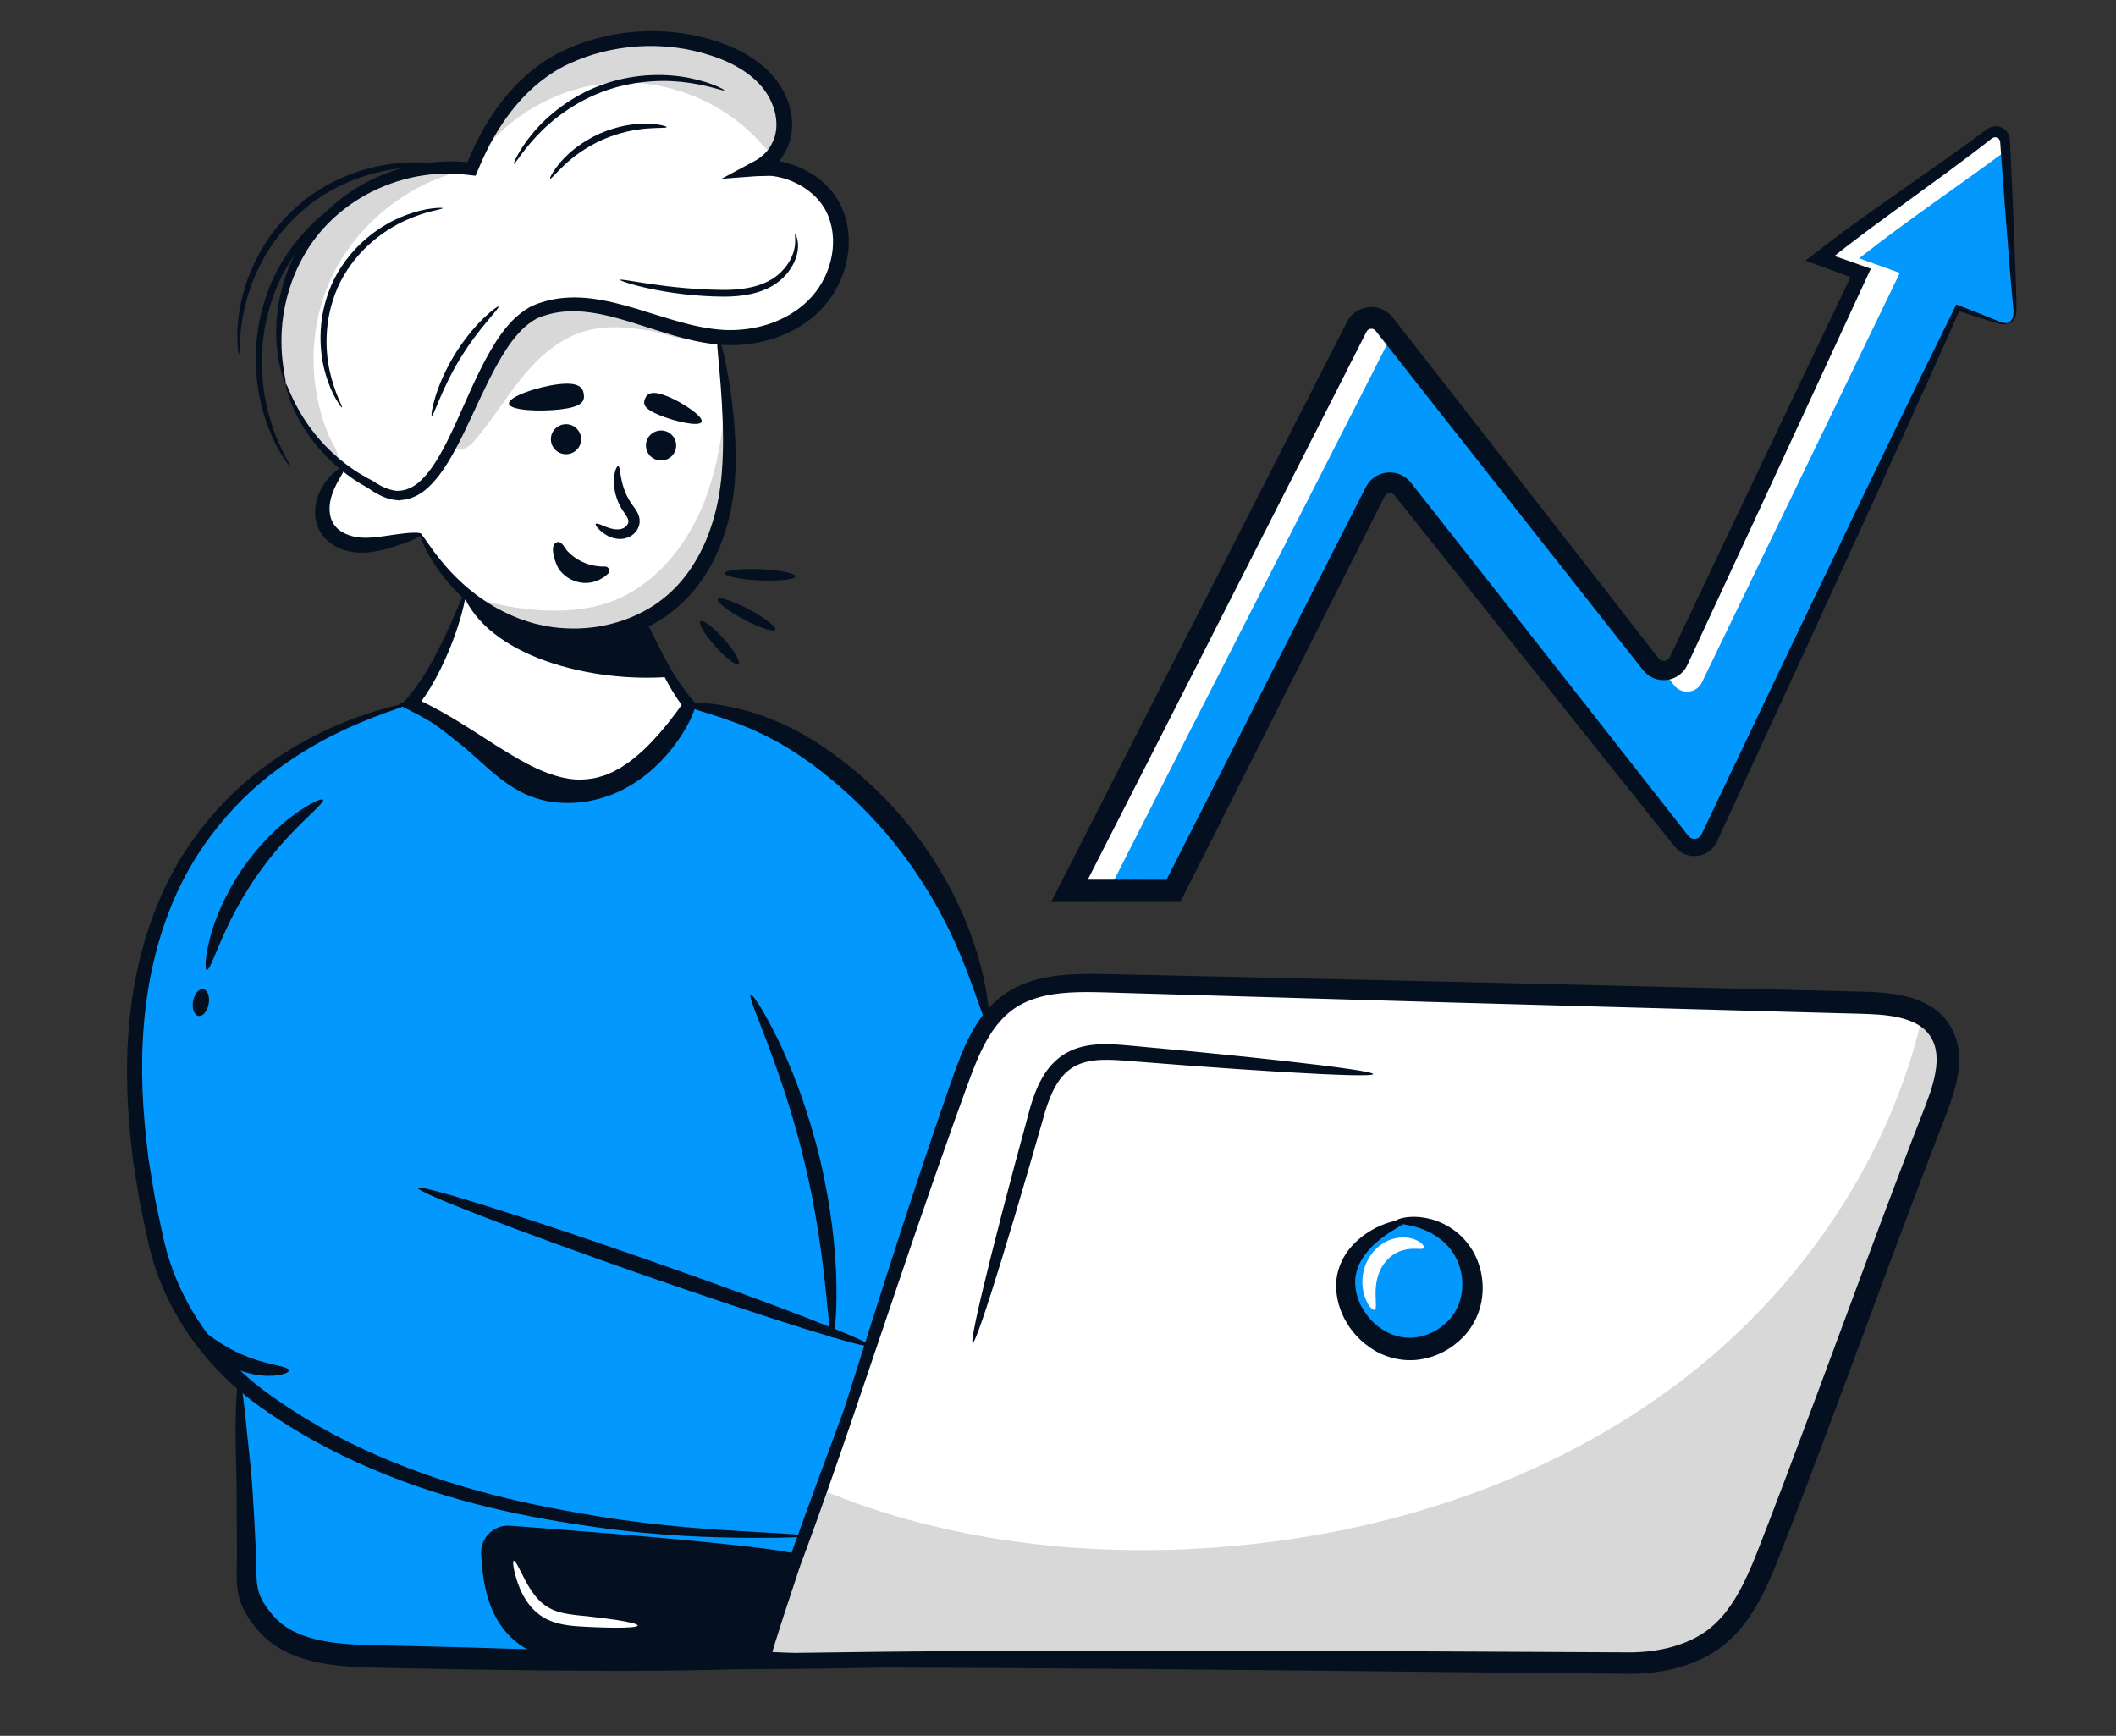 <svg xmlns:inkscape="http://www.inkscape.org/namespaces/inkscape" xmlns:sodipodi="http://sodipodi.sourceforge.net/DTD/sodipodi-0.dtd" xmlns="http://www.w3.org/2000/svg" xmlns:svg="http://www.w3.org/2000/svg" id="SvgjsSvg1169" width="512" height="420" sodipodi:docname="PRO Metodologia Oficial.svg" inkscape:version="1.4.2 (f4327f4, 2025-05-13)"><rect width="100%" height="100%" fill="#333333" stroke="none"/><defs id="SvgjsDefs1170"></defs><g id="SvgjsG1171" transform="matrix(1.91,0,0,1.896,-56.501,-140.712)"><svg viewBox="0 0 3000 3000" width="360" height="360" id="svg54"><path fill="#ffffff" d="m 691.214,1186.531 c -9.305,2.182 -18.611,4.408 -27.916,6.589 -12.6,2.983 -25.467,5.966 -38.379,4.942 -12.912,-1.024 -26.135,-6.723 -33.036,-17.72 -6.723,-10.774 -6.233,-24.888 -1.514,-36.687 4.675,-11.798 11.175,-19.59 19.902,-28.806 165.394,-186.762 246.337,-115.08 80.943,71.682 z" class="svgShape colorffffff-0 selectable" id="path1"></path><path fill="#0398fd" d="m 1289.2,1706.38 -190.246,545.627 c -107.167,-1.825 -172.125,-4.809 -277.422,-24.71 C 716.236,2207.44 612.675,2170.708 525.811,2107.976 469.445,2067.327 427.727,2008.824 411.788,1941.193 293.491,1438.575 659.513,1375.13 682.976,1364.979 l 286.326,2.315 c 69.723,10.106 119.989,33.926 175.331,82.323 55.388,48.352 120.926,131.075 144.567,256.763 z" class="svgShape color60baf6-1 selectable" id="path2"></path><g opacity="0.3" id="g11"></g><path fill="#0398fd" d="m 687.608,1881.756 c 0,0 -164.824,-63.979 -262.952,99.508 -5.298,-12.911 -9.617,-26.313 -12.867,-40.071 -118.297,-502.618 247.725,-566.063 271.188,-576.214 z" class="svgShape color60baf6-12 selectable" id="path12"></path><path fill="#0398fd" d="m 1165.738,2049.963 -66.784,202.045 c -107.167,-1.825 -172.125,-4.809 -277.422,-24.71 -105.296,-19.857 -208.857,-56.589 -295.721,-119.321 -44.879,-32.368 -80.497,-76.09 -101.156,-126.712 98.128,-163.488 262.952,-99.508 262.952,-99.508 171.102,60.238 307.03,107.967 478.131,168.206 z" class="svgShape color60baf6-13 selectable" id="path13"></path><path fill="#0398fd" d="m 498.971,2086.204 c 4.268,119.641 4.31,52.82 7.627,180.101 0.956,36.672 -4.013,48.639 19.239,77.013 26.471,32.303 73.756,35.778 115.509,36.699 140.514,3.1 281.028,6.199 421.543,9.299 l 55.423,-170.191" class="svgShape color60baf6-14 selectable" id="path14"></path><path fill="#ffffff" d="m 1015.385,1125.446 c -3.606,48.174 -20.659,97.193 -56.188,129.918 -39.625,36.464 -99.242,48.04 -150.977,33.125 -24.532,-7.035 -47.105,-19.679 -66.562,-36.152 -21.638,-18.255 -39.403,-41.273 -51.78,-66.74 C 507.691,914.586 821.844,703.37 1004.031,974.38 c 3.072,17.141 5.877,35.262 8.014,53.739 3.83,32.725 5.61,66.473 3.34,97.327 z" class="svgShape colorffffff-15 selectable" id="path15"></path><path fill="#d8d8d8" d="m 861.301,971.438 c -25.79,8.306 -46.715,27.477 -63.765,48.535 -17.05,21.058 -31.077,44.447 -48.434,65.252 -5.245,6.286 -12.424,12.908 -20.436,11.226 -6.681,-1.403 -10.953,-8.46 -11.422,-15.27 -0.469,-6.811 1.996,-13.443 4.42,-19.825 9.192,-24.197 18.467,-48.564 32.1,-70.567 13.633,-22.003 32.063,-41.745 55.469,-52.795 21.523,-10.161 45.876,-12.424 69.671,-12.955 23.392,-0.521 114.552,2.199 106.729,44.076 -3.61,19.323 -37.042,4.101 -49.527,1.808 -24.71,-4.54 -50.433,-7.335 -74.805,0.515 z" class="svgShape colord8d8d8-16 selectable" id="path16"></path><path fill="#ffffff" d="m 737.594,1248.814 c -8.794,31.684 -30.539,87.504 -57.151,117.907 111.331,52.366 182.787,170.591 293.454,1.196 -19.723,-23.402 -34.219,-55.678 -44.375,-85.064" class="svgShape colorffffff-17 selectable" id="path17"></path><path fill="#d8d8d8" d="m 1015.385,1125.446 c -3.606,48.174 -20.659,97.193 -56.188,129.918 -39.625,36.464 -99.242,48.04 -150.977,33.125 -24.532,-7.035 -47.105,-19.679 -66.562,-36.152 25.601,8.86 52.493,14.069 79.518,15.271 23.196,1.024 46.793,-0.891 68.654,-8.682 47.995,-17.052 82.634,-60.818 100.8,-108.413 8.637,-22.707 14.069,-46.482 17.72,-70.48 2.36,-15.405 1.603,-34.728 3.695,-51.914 3.83,32.725 5.61,66.473 3.34,97.327 z" class="svgShape colord8d8d8-18 selectable" id="path18"></path><path fill="#ffffff" d="m 2289.45,1800.769 c -57.969,149.508 -115.982,315.311 -173.995,464.818 -14.87,38.334 -31.878,79.34 -66.918,100.889 -24.755,15.227 -54.807,20.881 -83.881,20.659 -306.851,-2.182 -597.452,-5.61 -913.386,-2.894 14.425,-47.906 37.444,-114.067 61.397,-182.009 10.107,-28.673 20.347,-57.657 30.187,-85.751 l -28.806,86.374 -45.859,137.62 c 16.117,-45.146 31.745,-90.96 47.105,-137.086 15.583,-46.793 30.899,-93.899 46.215,-141.004 -5.922,17.364 -12.155,35.44 -18.611,53.917 l 44.567,-133.657 c -8.637,26.402 -17.23,52.893 -25.823,79.384 11.042,-32.368 20.837,-62.109 28.317,-86.953 22.707,-69.456 45.725,-138.466 69.856,-206.096 11.353,-31.834 24.176,-65.627 51.691,-85.172 28.984,-20.614 67.319,-20.57 102.892,-19.679 282.765,6.901 515.931,13.847 798.74,20.748 21.416,0.534 45.235,2.271 63.133,12.466 6.857,3.874 12.823,8.994 17.453,15.717 17.275,25.154 6.768,59.258 -4.274,87.709 z" class="svgShape colorffffff-25 selectable" id="path19"></path><path fill="#0398fd" d="m 1731.163,1916.863 c -36.669,0 -65.242,34.755 -64.042,68.974 1.2,34.219 30.688,65.748 64.895,67.249 25.472,1.118 50.847,-14.061 62.216,-36.882 11.369,-22.822 8.302,-52.013 -7.291,-72.186 -15.593,-20.173 -42.846,-30.491 -67.952,-26.045" class="svgShape color60baf6-35 selectable" id="path29"></path><path fill="#d8d8d8" d="m 2289.45,1800.769 c -57.969,149.508 -115.982,315.311 -173.995,464.818 -14.87,38.334 -31.878,79.34 -66.918,100.889 -24.755,15.227 -54.807,20.881 -83.881,20.659 -306.851,-2.182 -597.452,-5.61 -913.386,-2.894 14.425,-47.906 37.444,-114.067 61.397,-182.009 0.445,0.222 0.935,0.445 1.38,0.623 0.401,0.178 0.846,0.356 1.247,0.534 119.588,50.177 253.379,68.343 383.698,62.599 189.756,-8.459 380.136,-67.051 529.421,-184.547 45.502,-35.752 86.642,-77.114 122.215,-122.794 59.839,-76.757 104.362,-166.159 125.643,-261.305 6.857,3.874 12.823,8.994 17.453,15.717 17.275,25.155 6.768,59.259 -4.274,87.71 z" class="svgShape colord8d8d8-36 selectable" id="path30"></path><path fill="#0398fd" d="m 2365.852,962.225 c -2.939,0.846 -6.1,0.445 -8.994,-0.623 l -43.588,-15.761 c -66.072,141.894 -190.023,408.542 -262.373,563.926 -5.432,11.665 -21.237,13.49 -29.162,3.339 -95.101,-121.815 -199.329,-252.845 -294.385,-374.615 -7.792,-9.973 -23.285,-8.459 -28.984,2.85 l -213.042,424.48 h -109.749 c 71.237,-141.939 223.727,-441.667 303.29,-599.811 5.699,-11.264 21.193,-12.778 28.984,-2.805 l 281.474,361.659 c 7.88,10.151 23.73,8.37 29.207,-3.295 l 192.25,-412.86 -42.965,-15.539 c 58.859,-46.749 120.39,-87.22 179.65,-132.99 6.233,-4.808 15.271,-0.757 15.716,7.079 l 10.418,177.913 c 0.4,6.724 0.177,14.827 -7.747,17.053 z" class="svgShape color60baf6-41 selectable" id="path31"></path><path fill="#ffffff" d="m 1707.848,963.205 8.37,10.774 c -80.586,160.06 -229.203,452.263 -299.282,591.842 h -41.362 c 71.237,-141.939 223.727,-441.667 303.29,-599.811 5.699,-11.264 21.193,-12.778 28.984,-2.805 z m 501.328,-70.035 42.964,15.539 -208.899,435.368 c -5.476,11.665 -21.326,13.446 -29.207,3.295 l -8.548,-10.997 205.293,-427.666 -42.965,-15.539 c 58.859,-46.749 120.39,-87.22 179.65,-132.99 6.233,-4.808 15.271,-0.757 15.716,7.079 l 0.668,11.754 c -51.424,38.38 -104.05,73.953 -154.672,114.157 z" class="svgShape colorffffff-42 selectable" id="path32"></path><path fill="none" stroke="#404853" stroke-miterlimit="10" stroke-width="0.7px" d="M 2377.201,1743.734" class="svgStroke colorStroke404153-50 selectable" id="path33"></path><path fill="#ffffff" d="m 1107.102,942.279 c -25.511,26.402 -64.202,37.8 -100.8,34.817 -65.181,-5.387 -129.65,-51.78 -190.825,-28.717 -67.051,25.333 -85.529,198.394 -149.151,197.058 v 0.045 c -0.133,0 -0.178,-0.045 -0.312,-0.045 -0.045,0.045 -0.178,0 -0.223,0 -8.415,-0.623 -17.676,-4.185 -27.961,-11.62 -12.466,-6.5 -24.176,-14.47 -34.817,-23.686 -25.69,-22.217 -45.28,-51.513 -55.03,-84.059 -17.052,-57.167 -3.072,-122.527 35.797,-167.673 38.646,-44.835 100.666,-68.298 159.258,-60.373 0.445,0.045 0.846,0.134 1.291,0.178 0.801,-2.048 1.603,-4.052 2.493,-6.1 19.59,-47.461 51.335,-91.272 97.728,-112.999 48.396,-22.662 105.519,-25.957 156.186,-8.905 20.169,6.723 39.67,16.874 54.006,32.591 14.292,15.761 22.751,37.755 18.744,58.637 -1.514,7.969 -5.076,15.583 -10.062,21.95 -4.541,5.877 -10.285,10.73 -16.785,13.936 31.077,-3.74 66.784,15.227 80.052,43.276 15.762,33.124 5.967,75.287 -19.589,101.689 z" class="svgShape colorffffff-54 selectable" id="path34"></path><path fill="#d8d8d8" d="m 743.039,798.025 c -0.044,0.045 -0.044,0.089 -0.089,0.134 -65.404,13.268 -123.017,60.239 -149.241,121.636 -9.35,21.994 -14.648,45.636 -15.895,69.456 -1.069,20.614 0.846,41.406 5.699,61.442 2.449,10.196 5.654,20.214 9.617,29.919 3.072,7.48 10.151,17.008 10.418,25.244 0.044,1.558 -0.134,2.983 -0.534,4.274 -25.69,-22.217 -45.28,-51.513 -55.03,-84.059 -17.052,-57.167 -3.072,-122.527 35.797,-167.673 38.645,-44.834 100.666,-68.298 159.258,-60.373 z m 330.448,-36.598 c -1.514,7.969 -5.076,15.583 -10.062,21.95 -6.1,-4.007 -11.131,-10.018 -16.162,-15.45 -39.981,-43.499 -100.933,-66.74 -159.703,-60.907 -56.41,5.654 -109.482,37.889 -140.737,85.083 19.59,-47.461 51.335,-91.272 97.728,-112.999 48.396,-22.662 105.519,-25.957 156.186,-8.905 20.169,6.723 39.67,16.874 54.006,32.591 14.292,15.762 22.751,37.756 18.744,58.637 z" class="svgShape colord8d8d8-55 selectable" id="path35"></path><path fill="#041020" d="m 547.982,1026.055 c -0.267,0.08 -0.903,-1.259 -1.896,-3.972 -0.99,-2.713 -2.444,-6.775 -3.654,-12.295 -2.65,-10.948 -5.27,-27.661 -4.061,-49.314 1.487,-21.49 6.778,-48.215 21.59,-75.659 14.391,-27.466 39.648,-54.808 74.622,-73.169 17.501,-8.986 37.201,-16.121 58.598,-19.33 10.658,-1.784 21.731,-2.46 32.995,-2.179 2.816,0.126 5.653,0.141 8.49,0.368 1.653,0.161 3.314,0.322 4.982,0.484 0.132,10e-4 0.286,0.041 0.397,0.009 l 0.148,-0.4 0.321,-0.864 c 1.029,-2.658 2.171,-5.286 3.343,-7.916 9.195,-21.085 21.158,-42.079 36.99,-61.278 15.771,-19.124 35.747,-36.503 59.929,-47.995 47.503,-22.685 106.398,-28.299 161.435,-10.373 13.695,4.437 27.331,10.425 39.862,18.958 12.466,8.427 23.872,19.893 31.328,33.961 7.388,13.921 11.367,30.623 8.356,47.271 -1.494,8.39 -4.891,16.376 -9.703,23.345 -0.618,0.862 -1.2,1.751 -1.876,2.571 l -0.988,1.25 -0.248,0.312 c -0.139,0.171 -0.112,0.148 0,0.004 0.018,-0.024 0.01,-0.011 0.01,-0.011 v 0.011 l -0.01,0.01 0.019,-0.003 0.01,-0.002 v -0.001 l 0.01,-0.002 0.01,-0.002 0.788,0.137 c 8.959,1.656 17.599,4.658 25.69,8.782 9.012,4.587 17.338,10.525 24.406,17.867 7.05,7.231 12.993,16.17 16.595,25.619 7.459,18.89 7.708,39.633 2.861,58.371 -4.841,18.791 -14.744,36.075 -28.429,49.412 -13.575,13.31 -30.235,22.697 -47.568,28.405 -17.393,5.671 -35.52,7.806 -53.233,6.868 -17.71,-1.136 -34.51,-4.946 -50.497,-9.534 -31.918,-9.175 -61.377,-21.191 -90.636,-25.1 -14.545,-1.962 -28.892,-1.665 -42.213,1.79 -3.228,1.055 -6.692,1.863 -9.703,3.067 l -4.342,1.933 -4.127,2.502 c -5.353,3.633 -10.393,7.958 -14.786,13.048 -8.964,9.98 -16.097,21.711 -22.626,33.38 -6.485,11.748 -12.22,23.709 -17.729,35.481 -11.043,23.546 -20.964,46.499 -33.304,67.082 -6.22,10.238 -13.074,19.968 -21.778,28.004 -8.394,8.165 -20.321,13.728 -32.118,13.423 l 4.51,-2.684 -0.024,0.046 -1.599,3.006 -2.878,-0.321 -0.279,-0.031 1.569,-0.234 -0.238,-0.01 -1.865,0.222 c -7.806,-0.673 -14.782,-3.43 -20.849,-6.774 -3.042,-1.687 -5.888,-3.541 -8.574,-5.488 l -0.479,-0.346 c -0.027,-0.022 -0.13,-0.102 -0.199,-0.137 l -0.833,-0.481 -2.088,-1.196 c -1.386,-0.795 -2.761,-1.583 -4.126,-2.366 -10.786,-6.495 -20.197,-13.708 -28.334,-21.083 -16.321,-14.762 -27.509,-30.053 -35.191,-43.132 -7.666,-13.134 -11.889,-24.114 -14.195,-31.628 -2.329,-7.525 -2.954,-11.584 -2.574,-11.693 0.507,-0.155 2.006,3.637 5.119,10.728 3.089,7.087 8.009,17.471 16.152,29.79 8.157,12.269 19.601,26.531 35.754,40.123 8.053,6.791 17.271,13.388 27.717,19.26 1.32,0.706 2.651,1.417 3.991,2.133 l 2.016,1.079 1.23,0.662 c 0.285,0.141 0.495,0.303 0.792,0.505 l 0.49,0.334 c 2.484,1.695 5.071,3.274 7.759,4.67 5.366,2.779 11.204,4.815 17.135,5.161 l -1.863,0.222 h 0.237 l 1.571,-0.234 0.291,0.024 -4.475,2.684 0.024,-0.047 1.32,-2.639 3.192,-0.046 c 8.744,-0.126 17.456,-4.099 24.649,-11.329 7.298,-7.032 13.532,-16.125 19.227,-25.969 11.369,-19.82 20.827,-42.702 31.553,-66.585 5.369,-11.958 11.02,-24.23 17.588,-36.543 6.65,-12.255 13.942,-24.764 23.934,-36.215 4.884,-5.778 10.762,-11.079 17.406,-15.666 l 5.213,-3.222 5.676,-2.626 c 3.791,-1.557 7.555,-2.492 11.372,-3.755 15.423,-4.193 31.861,-4.617 47.77,-2.62 31.998,4.049 62.08,16.205 93.016,24.783 15.451,4.33 31.221,7.722 47.072,8.65 15.805,0.75 32.005,-1.259 47.316,-6.332 15.271,-5.11 29.641,-13.356 41.155,-24.731 11.458,-11.228 19.812,-25.89 23.871,-41.792 4.069,-15.851 3.702,-33.029 -2.306,-48.14 -5.709,-14.901 -18.093,-27.159 -33.085,-34.728 -6.7,-3.417 -13.862,-5.896 -21.126,-7.239 l -2.253,-0.395 c -0.99,-0.211 -2.063,-0.291 -3.125,-0.388 l -1.591,-0.148 -1.837,0.036 -3.684,0.082 -7.363,0.163 c -2.373,0.024 -5.6,0.376 -8.356,0.548 -10.116,0.756 -20.213,1.51 -30.292,2.263 12.237,-6.621 24.454,-13.232 36.651,-19.832 4.269,-2.704 7.307,-5.214 9.772,-7.957 l 0.997,-1.019 0.621,-0.75 0.72,-0.909 c 0.5,-0.59 0.914,-1.247 1.369,-1.871 3.522,-5.089 5.975,-10.858 7.043,-16.814 2.266,-12.192 -0.617,-25.248 -6.583,-36.571 -6.005,-11.382 -15.172,-20.792 -26.008,-28.212 -10.806,-7.426 -23.023,-12.926 -35.667,-17.079 -50.716,-16.827 -105.699,-12.004 -149.903,8.666 -21.935,10.182 -40.422,25.853 -55.349,43.551 -14.974,17.747 -26.607,37.51 -35.669,57.566 -1.155,2.5 -2.283,4.999 -3.304,7.535 l -2.841,6.87 -1.428,3.454 c -1.021,0.232 -2.421,-0.177 -3.609,-0.234 -3.832,-0.437 -7.646,-0.872 -11.443,-1.305 -2.621,-0.249 -5.249,-0.292 -7.855,-0.452 -10.433,-0.415 -20.743,0.043 -30.712,1.552 -20.012,2.656 -38.601,9.02 -55.211,17.132 -33.207,16.646 -57.508,41.649 -71.936,67.339 -14.83,25.659 -20.852,51.097 -23.238,71.784 -2.12,20.841 -0.598,37.225 0.982,48.166 0.673,5.515 1.59,9.649 2.049,12.476 0.459,2.827 0.567,4.323 0.3,4.403 z" class="svgShape color212237-56 selectable" id="path36"></path><path fill="#041020" d="m 689.898,1185.591 c 1.167,-0.574 5.58,6.941 14.692,19.424 9.174,12.347 23.333,29.874 45.108,46.282 10.848,8.179 23.612,15.933 38.15,22.205 7.227,3.237 15.009,5.784 23.071,8.079 8.121,2.013 16.572,3.779 25.383,4.537 8.787,0.798 17.867,1.103 27.078,0.344 4.62,-0.173 9.23,-0.965 13.903,-1.509 4.618,-0.908 9.323,-1.615 13.937,-2.911 9.297,-2.273 18.541,-5.466 27.423,-9.708 8.893,-4.185 17.599,-9.172 25.524,-15.365 16.015,-12.136 28.76,-27.726 38.149,-44.47 9.548,-16.704 15.815,-34.541 20.067,-51.921 4.171,-17.466 6.092,-34.452 6.847,-50.661 0.855,-16.169 0.642,-31.354 0.178,-45.218 -1.036,-27.743 -3.256,-50.243 -4.623,-65.822 -1.394,-15.585 -1.927,-24.294 -0.763,-24.502 1.106,-0.198 3.803,8.126 7.19,23.518 3.358,15.392 7.403,37.873 9.985,66.068 1.234,14.099 2.15,29.628 1.878,46.399 -0.165,16.717 -1.656,34.936 -5.683,53.631 -4.114,18.661 -10.521,38.03 -20.793,56.497 -10.103,18.485 -24.204,36.043 -42.312,49.771 -8.942,6.968 -18.705,12.54 -28.651,17.15 -9.938,4.668 -20.224,8.125 -30.527,10.529 -5.121,1.363 -10.317,2.102 -15.424,3.014 -5.157,0.547 -10.245,1.313 -15.329,1.433 -10.141,0.653 -20.108,0.135 -29.73,-0.967 -9.642,-1.062 -18.882,-3.223 -27.715,-5.706 -8.737,-2.754 -17.092,-5.817 -24.783,-9.594 -15.472,-7.356 -28.753,-16.287 -39.793,-25.583 -22.155,-18.664 -35.453,-38.177 -43.218,-52.007 -7.694,-13.992 -10.126,-22.516 -9.219,-22.937 z" class="svgShape color212237-57 selectable" id="path37"></path><path fill="#041020" d="m 610.287,1114.836 c 0.849,0.798 -0.129,3.365 -2.357,7.351 -2.196,4.004 -5.635,9.38 -8.579,16.229 -2.956,6.935 -5.539,15.276 -4.804,24.145 0.655,8.9 4.775,16.883 13.455,21.867 8.683,5.112 19.034,6.373 28.86,5.821 9.865,-0.512 19.266,-2.328 27.374,-3.426 16.174,-2.264 26.442,-2.543 26.972,-0.298 0.53,2.245 -8.779,6.587 -24.258,11.794 -7.72,2.534 -17.124,5.706 -28.691,7.258 -11.38,1.545 -25.836,0.847 -38.764,-6.774 -6.431,-3.748 -12.064,-9.3 -15.538,-15.874 -3.497,-6.544 -4.826,-13.552 -4.793,-19.889 0.032,-12.821 5.056,-23.159 9.852,-30.343 4.991,-7.383 10.27,-12.024 14.056,-14.831 3.838,-2.787 6.384,-3.811 7.215,-3.03 z M 788.993,792.724 c -0.396,-0.215 0.889,-3.633 4.003,-9.435 3.097,-5.807 8.27,-13.872 15.792,-22.997 14.829,-18.218 40.742,-40.226 75.194,-52.361 34.457,-12.126 68.443,-11.206 91.415,-6.295 11.579,2.399 20.664,5.445 26.716,8.031 6.062,2.572 9.205,4.431 9.031,4.847 -0.441,1.178 -13.849,-4.474 -36.621,-7.892 -22.578,-3.513 -55.155,-3.551 -88.164,8.062 -33.001,11.628 -58.369,32.065 -73.766,48.947 -15.607,16.929 -22.518,29.734 -23.6,29.093 z" class="svgShape color212237-58 selectable" id="path38"></path><path fill="#041020" d="m 827.269,808.458 c -0.696,-0.424 2.676,-7.884 11.239,-17.857 2.152,-2.474 4.567,-5.144 7.44,-7.727 2.732,-2.746 6,-5.273 9.393,-8 6.975,-5.191 15.166,-10.24 24.333,-14.388 9.217,-4.038 18.451,-6.748 26.975,-8.459 4.297,-0.698 8.361,-1.435 12.23,-1.629 3.843,-0.407 7.443,-0.416 10.721,-0.36 13.141,0.309 20.942,2.793 20.791,3.595 -0.159,1.143 -8.091,0.484 -20.633,1.465 -3.136,0.264 -6.557,0.555 -10.195,1.197 -3.661,0.429 -7.495,1.354 -11.541,2.184 -8.029,1.977 -16.701,4.725 -25.436,8.547 -8.685,3.934 -16.529,8.542 -23.369,13.186 -3.324,2.452 -6.576,4.682 -9.344,7.116 -2.911,2.274 -5.416,4.622 -7.711,6.776 -9.12,8.664 -13.937,15.001 -14.893,14.354 z m -219.727,243.384 c -0.364,0.224 -2.87,-2.891 -6.469,-9.144 -3.619,-6.235 -7.959,-15.843 -11.382,-28.361 -3.45,-12.494 -5.551,-28.028 -4.548,-45.249 0.966,-17.185 5.382,-36.025 14.235,-53.964 9.071,-17.831 21.521,-32.646 34.71,-43.706 13.195,-11.112 26.897,-18.727 38.971,-23.442 12.077,-4.751 22.372,-7.024 29.533,-7.857 7.163,-0.86 11.159,-0.716 11.197,-0.291 0.234,1.363 -15.835,2.417 -38.738,12.802 -11.407,5.134 -24.276,12.897 -36.654,23.783 -12.377,10.841 -24.025,25.044 -32.618,41.919 -8.374,16.984 -12.779,34.815 -14.055,51.218 -1.312,16.432 0.173,31.387 2.887,43.597 5.389,24.563 14.164,38.066 12.931,38.695 z M 901.234,916.104 c 0.428,-2.229 49.526,10.564 111.079,10.676 15.196,-0.186 29.605,-2.192 41.357,-7.421 11.82,-4.931 20.281,-13.43 25.384,-21.601 2.559,-4.107 4.266,-8.171 5.371,-11.86 1.007,-3.712 1.476,-7.028 1.567,-9.766 0.169,-5.48 -0.562,-8.587 0.028,-8.747 0.343,-0.127 2.037,2.748 2.756,8.646 0.345,2.941 0.27,6.605 -0.455,10.783 -0.821,4.147 -2.355,8.775 -4.882,13.472 -4.984,9.313 -14.078,19.246 -27.053,25.085 -12.766,6.087 -28.247,8.378 -43.973,8.568 -31.446,-0.009 -59.469,-4.155 -79.476,-8.402 -20.005,-4.283 -31.936,-8.558 -31.703,-9.433 z m -198.863,144.363 c -0.879,-0.228 0.085,-7.982 3.746,-20.028 3.637,-12.03 10.308,-28.248 20.296,-44.724 10.025,-16.455 21.349,-29.846 30.352,-38.616 9.008,-8.797 15.445,-13.224 16.053,-12.549 1.513,1.589 -20.952,22.737 -40.287,54.883 -19.627,31.965 -28.053,61.645 -30.16,61.034 z" class="svgShape color212237-59 selectable" id="path39"></path><path fill="#041020" d="m 552.747,1114.449 c -0.316,0.22 -4.178,-4.522 -9.873,-13.98 -5.729,-9.427 -12.699,-23.984 -18.269,-43.021 -2.834,-9.504 -4.938,-20.191 -6.526,-31.758 -1.204,-11.602 -2.063,-24.107 -1.207,-37.244 1.338,-26.234 8.167,-55.013 22.104,-82.15 14.294,-26.953 34.002,-49.012 54.759,-65.11 10.289,-8.214 21.04,-14.659 31.246,-20.305 10.398,-5.31 20.369,-9.695 29.787,-12.804 18.803,-6.316 34.731,-8.92 45.741,-9.61 11.016,-0.735 17.114,-0.278 17.115,0.107 0.021,0.602 -6.04,1.092 -16.797,2.661 -10.759,1.522 -26.216,4.842 -44.346,11.606 -9.083,3.333 -18.675,7.875 -28.668,13.258 -9.802,5.719 -20.122,12.153 -29.981,20.258 -19.904,15.888 -38.744,37.316 -52.509,63.253 -13.407,26.122 -20.214,53.83 -21.867,79.243 -1.012,12.722 -0.39,24.868 0.523,36.179 1.297,11.275 3.055,21.741 5.514,31.099 4.817,18.741 10.931,33.32 15.834,43.017 4.863,9.721 7.926,14.974 7.42,15.301 z" class="svgShape color212237-60 selectable" id="path40"></path><path fill="#041020" d="m 498.881,995.281 c -0.408,0.035 -1.346,-5.081 -1.746,-14.465 -0.433,-9.376 0.224,-23.073 3.555,-39.618 1.626,-8.28 4.209,-17.178 7.49,-26.557 3.563,-9.266 7.713,-19.087 13.315,-28.789 10.932,-19.508 26.704,-39.025 47.034,-55.157 20.522,-15.891 43.242,-26.546 64.796,-32.504 10.759,-3.123 21.287,-4.808 31.136,-6.055 9.892,-0.946 19.149,-1.33 27.578,-0.931 16.862,0.717 30.32,3.35 39.321,6.01 9.017,2.629 13.761,4.762 13.629,5.15 -0.173,0.551 -5.195,-0.677 -14.265,-2.437 -9.06,-1.795 -22.35,-3.602 -38.781,-3.661 -8.215,-0.071 -17.198,0.596 -26.764,1.762 -9.523,1.466 -19.676,3.306 -30.026,6.5 -20.743,6.102 -42.503,16.55 -62.209,31.8 -19.513,15.493 -34.854,34.127 -45.733,52.813 -5.573,9.288 -9.784,18.707 -13.483,27.604 -3.416,9.01 -6.209,17.573 -8.102,25.568 -3.866,15.969 -5.285,29.306 -5.706,38.532 -0.455,9.229 -0.462,14.399 -1.039,14.435 z m 376.544,180.35 c 0.484,-0.672 2.233,-0.344 4.947,0.705 2.713,1.009 6.39,2.822 10.765,4.078 4.236,1.225 9.706,1.709 13.744,-0.366 1.892,-0.938 3.699,-2.729 4.509,-4.62 0.808,-1.934 0.806,-3.369 -0.321,-5.951 -1.139,-2.545 -3.427,-5.409 -5.6,-8.878 -2.164,-3.433 -3.878,-6.953 -5.197,-10.406 -2.6,-6.931 -3.636,-13.542 -3.693,-19.038 -0.069,-11.094 3.127,-17.327 4.585,-17.004 1.745,0.29 1.697,6.68 3.799,16.061 1.052,4.682 2.746,10.1 5.421,15.665 1.357,2.772 2.963,5.573 4.853,8.3 1.798,2.729 4.518,5.75 6.681,10.331 1.061,2.289 1.855,5.045 1.902,7.927 0.029,2.95 -0.705,5.783 -1.931,8.134 -2.454,4.743 -6.385,7.899 -10.702,9.595 -4.287,1.646 -8.478,1.709 -12.058,1.155 -3.597,-0.567 -6.667,-1.759 -9.234,-3.116 -5.083,-2.753 -8.202,-5.846 -10.196,-8.069 -1.964,-2.267 -2.753,-3.839 -2.274,-4.503 z m -91.567,-127.897 c 0.915,7.375 33.306,8.689 55.098,5.986 21.839,-2.709 24.847,-8.413 23.932,-15.788 -0.909,-7.327 -5.393,-13.518 -27.231,-10.809 -21.792,2.702 -52.707,13.284 -51.799,20.611 z m 203.304,19.328 c -2.288,5.573 -27.901,-0.305 -44.368,-7.065 -16.502,-6.774 -17.639,-11.877 -15.351,-17.45 2.273,-5.537 7.099,-9.422 23.602,-2.648 16.466,6.76 38.389,21.627 36.117,27.163 z m -58.692,24.087 c -0.585,8.797 6.093,16.383 14.891,16.967 8.797,0.585 16.38,-6.053 16.965,-14.85 0.585,-8.797 -6.053,-16.38 -14.85,-16.965 -8.798,-0.584 -16.421,6.051 -17.006,14.848 z m -100.358,-6.669 c -0.585,8.797 6.093,16.383 14.891,16.967 8.798,0.584 16.38,-6.053 16.965,-14.85 0.585,-8.797 -6.053,-16.38 -14.85,-16.965 -8.799,-0.585 -16.422,6.051 -17.006,14.848 z m 101.411,198.373 c 1.138,-0.397 4.64,7 11.035,20.127 6.515,12.99 15.675,32.19 31.093,52.468 0.988,1.238 1.987,2.49 2.998,3.758 1.807,2.174 3.635,4.373 5.482,6.596 l 1.456,1.747 c -0.242,0.615 -0.777,1.245 -1.154,1.872 l -2.51,3.798 c -1.283,1.958 -2.581,3.937 -3.89,5.936 -3.848,6.171 -8.277,12.344 -12.906,18.72 -9.473,12.588 -20.319,25.732 -34.086,37.655 -3.53,2.888 -6.935,5.992 -10.913,8.582 -1.936,1.351 -3.882,2.709 -5.84,4.075 -2.093,1.199 -4.198,2.404 -6.313,3.615 l -3.192,1.81 c -1.105,0.545 -2.254,1.026 -3.386,1.541 -2.281,0.998 -4.546,2.063 -6.884,3.002 -4.821,1.565 -9.648,3.303 -14.8,4.142 -10.167,1.985 -20.954,2.371 -31.433,0.723 -10.484,-1.597 -20.657,-4.729 -30.403,-8.708 -19.462,-8.117 -36.369,-18.875 -52.342,-29.224 -15.905,-10.451 -30.847,-20.749 -45.347,-29.932 -7.263,-4.551 -14.379,-8.906 -21.412,-12.863 -1.762,-0.981 -3.511,-1.956 -5.247,-2.923 l -1.299,-0.725 c -0.4,-0.227 -0.801,-0.455 -1.738,-0.919 l -4.721,-2.386 c -5.123,-3.43 -16.927,-5.131 -7.661,-11.737 2.259,-2.766 4.504,-5.353 6.71,-8.173 1.194,-1.55 2.378,-3.087 3.55,-4.61 2.08,-2.933 4.179,-5.778 6.074,-8.706 3.836,-5.819 7.356,-11.564 10.497,-17.199 12.649,-22.52 20.937,-42.016 26.714,-55.413 5.744,-13.441 8.763,-21.009 9.935,-20.688 1.054,0.28 0.137,8.509 -3.794,22.822 -3.977,14.283 -10.674,34.745 -22.412,58.797 -2.917,6.02 -6.271,12.21 -10.033,18.55 -1.854,3.182 -3.957,6.334 -6.054,9.568 -1.04,1.475 -2.09,2.965 -3.15,4.467 -0.117,0.235 -0.34,0.554 -0.489,0.794 -0.891,0.531 0.85,0.888 1.602,1.269 l 0.669,0.272 c -0.029,-0.031 0.457,0.22 0.946,0.472 l 1.375,0.708 c 1.837,0.947 3.688,1.901 5.552,2.863 7.435,3.884 14.893,8.168 22.459,12.657 15.075,9.043 30.35,19.172 46.157,29.292 15.817,10.009 32.216,20.204 49.82,27.522 8.799,3.59 17.67,6.311 26.487,7.715 8.821,1.446 17.547,1.152 25.905,-0.359 4.221,-0.602 8.234,-2.042 12.266,-3.242 1.97,-0.766 3.896,-1.651 5.838,-2.454 l 2.894,-1.243 2.775,-1.526 c 1.851,-1.009 3.692,-2.012 5.522,-3.01 1.752,-1.176 3.494,-2.346 5.227,-3.509 3.553,-2.178 6.714,-4.961 9.971,-7.484 12.789,-10.526 23.498,-22.637 33.032,-34.341 4.68,-5.951 9.208,-11.708 13.231,-17.532 l 1.538,-2.142 c 0.41,-0.563 0.361,-0.451 0.569,-0.717 l 0.442,-0.531 c 0.069,-0.089 0.162,-0.181 0.214,-0.272 l -0.17,-0.263 -0.901,-1.356 c -1.008,-1.42 -2.004,-2.824 -2.989,-4.212 -15.17,-22.578 -22.755,-42.951 -27.557,-56.954 -4.63,-14.112 -6.049,-22.225 -5.009,-22.582 z" class="svgShape color212237-61 selectable" id="path41"></path><path fill="#041020" d="m 734.627,1248.814 c 26.652,67.921 136.268,96.254 219.953,89.349 -9.562,-18.606 -18.649,-34.255 -25.442,-53.774 -66.604,13.411 -140.123,2.211 -194.511,-35.575 z m -65.834,117.907 c 0.208,-1.027 5.778,-1.272 15.386,1.31 9.617,2.478 22.872,8.611 37.465,18.119 7.322,4.802 15.012,9.818 23.434,16.092 8.283,6.201 16.526,13.291 25.168,20.396 8.637,7.079 17.675,14.241 27.642,20.027 4.969,2.917 10.162,5.501 15.623,7.431 5.425,2.041 11.16,3.558 17.094,4.459 23.795,3.766 47.685,-1.283 66.904,-10.311 19.397,-8.993 34.676,-21.859 46.361,-33.575 11.703,-11.832 19.989,-22.736 25.823,-30.232 5.793,-7.54 9.18,-11.731 10.234,-11.158 0.972,0.525 -0.482,5.775 -4.702,14.574 -4.268,8.749 -11.323,21.118 -22.599,34.744 -11.286,13.493 -26.927,28.515 -48.367,39.479 -21.205,10.91 -48.231,17.377 -76.312,12.969 -13.952,-2.108 -27.303,-7.439 -38.425,-14.317 -11.246,-6.822 -20.682,-14.808 -29.274,-22.39 -8.575,-7.609 -16.325,-14.944 -23.818,-21.278 -7.377,-6.225 -15.009,-12.063 -21.593,-17.259 -13.291,-10.415 -24.619,-17.536 -32.997,-21.705 -8.32,-4.238 -13.322,-6.155 -13.047,-7.375 z m 417.267,-135.264 c -0.15,3.291 -16.911,5.201 -37.436,4.265 -20.526,-0.936 -37.043,-4.364 -36.893,-7.655 0.15,-3.291 16.911,-5.201 37.437,-4.265 20.525,0.937 37.042,4.364 36.892,7.655 z m -21.213,56.661 c -1.558,2.903 -16.357,-2.005 -33.054,-10.963 -16.698,-8.958 -28.972,-18.574 -27.414,-21.478 1.558,-2.903 16.357,2.005 33.055,10.963 16.697,8.959 28.971,18.575 27.413,21.478 z m -38.658,36.419 c -2.465,2.186 -13.463,-6.187 -24.564,-18.702 -11.101,-12.516 -18.102,-24.434 -15.638,-26.62 2.465,-2.186 13.463,6.187 24.564,18.703 11.102,12.515 18.103,24.433 15.638,26.619 z" class="svgShape color212237-62 selectable" id="path42"></path><path fill="#041020" d="m 1289.2,1706.393 c -3.7,0.725 -10.242,-26.432 -26.802,-67.431 -8.211,-20.504 -19.371,-44.304 -34.137,-69.265 -7.563,-12.368 -15.612,-25.281 -25.03,-37.915 -4.493,-6.47 -9.623,-12.637 -14.56,-19.092 -5.259,-6.199 -10.429,-12.629 -16.109,-18.747 -22.23,-24.82 -46.37,-46.029 -69.529,-63.232 -11.605,-8.552 -23.056,-16.029 -34.176,-22.332 -11.136,-6.272 -21.898,-11.424 -31.923,-15.781 -20.147,-8.495 -37.333,-13.685 -49.252,-17.437 -11.926,-3.766 -18.62,-6.129 -18.367,-7.848 0.221,-1.539 7.364,-2.289 20.13,-1.272 12.745,1.011 31.209,3.813 53.343,10.732 11.012,3.571 22.917,8.147 35.248,14.077 12.312,5.957 24.978,13.312 37.667,21.891 25.275,17.226 51.002,38.932 74.589,65.231 5.992,6.465 11.427,13.272 16.904,19.873 5.155,6.857 10.455,13.45 15.067,20.361 9.657,13.517 17.744,27.373 25.144,40.681 14.443,26.847 24.463,52.486 30.907,74.476 13.022,44.06 13.649,72.6 10.886,73.03 z m -226.311,682.923 c -0.073,3.294 -45.399,5.278 -118.622,5.823 -73.222,0.545 -174.341,-0.35 -285.999,-2.813 -27.652,-0.616 -56.086,-0.722 -83.597,-7.646 -13.682,-3.59 -27.221,-8.892 -39.049,-17.164 -2.854,-2.215 -5.855,-4.18 -8.425,-6.718 l -3.949,-3.636 -3.583,-3.969 c -2.497,-2.671 -4.367,-5.281 -6.388,-7.889 -1.932,-2.739 -3.895,-5.385 -5.638,-8.352 -3.56,-5.76 -6.66,-12.226 -8.525,-19.049 -1.901,-6.818 -2.511,-13.604 -2.682,-19.742 -0.232,-12.327 0.41,-22.909 0.223,-33.545 -0.129,-21.483 -0.249,-41.496 -0.359,-59.769 -0.034,-18.241 -0.736,-34.494 -1,-49.242 -0.2,-14.629 -0.047,-27.181 0.247,-37.448 0.595,-20.529 1.799,-31.892 3.429,-31.952 1.663,-0.061 3.597,11.2 5.852,31.572 1.042,10.177 2.315,22.615 3.792,37.05 1.507,14.27 3.426,31.031 4.543,49.375 1.227,18.337 2.279,38.378 3.279,59.896 0.618,10.874 0.398,22.558 0.959,33.144 0.529,10.705 2.902,19.077 8.863,28.015 1.364,2.228 3.099,4.432 4.739,6.661 1.784,2.187 3.568,4.548 5.382,6.34 l 2.707,2.904 3.015,2.635 c 1.907,1.875 4.278,3.278 6.428,4.936 9.084,6.115 20.037,10.322 31.802,13.264 11.845,2.834 24.541,4.333 37.653,5.198 13.108,0.816 26.795,0.937 40.81,1.274 111.658,2.463 212.718,6.028 285.845,9.801 73.127,3.773 118.32,7.752 118.248,11.046 z m 62.287,-348.253 c -5.151,0.03 -4.928,-84.934 -29.157,-185.727 -23.45,-100.984 -61.68,-176.861 -57.06,-179.14 1.873,-0.985 13.888,16.761 28.877,47.912 3.723,7.793 7.703,16.385 11.528,25.8 4.056,9.327 7.789,19.527 11.778,30.247 7.623,21.559 14.99,45.648 21.135,71.339 6.005,25.723 10.198,50.561 13.031,73.25 1.231,11.372 2.459,22.163 3.006,32.319 0.793,10.131 1.08,19.595 1.239,28.23 0.539,34.565 -2.262,55.812 -4.377,55.77 z" class="svgShape color212237-63 selectable" id="path43"></path><path fill="#041020" d="m 687.619,1881.754 c 1.531,-4.351 109.802,29.774 241.825,76.219 132.03,46.448 237.82,87.629 236.289,91.98 -1.531,4.351 -109.802,-29.774 -241.833,-76.222 -132.022,-46.445 -237.811,-87.626 -236.281,-91.977 z" class="svgShape color212237-64 selectable" id="path44"></path><path fill="#041020" d="m 1098.957,2252.014 c -0.01,0.577 -5.357,1.042 -15.534,1.4 -10.177,0.346 -25.184,0.571 -44.523,0.482 -38.614,-0.258 -94.886,-1.567 -163.629,-11.37 -68.338,-9.782 -150.708,-25.25 -235.695,-61.755 -42.492,-18.048 -85.246,-41.471 -125.881,-71.667 -40.485,-30.809 -75.315,-72.974 -96.141,-123.244 -5.159,-12.546 -9.584,-25.345 -12.743,-38.388 -3.157,-12.933 -5.519,-25.608 -8.28,-38.287 -2.931,-12.599 -4.599,-25.368 -6.695,-37.941 -0.994,-6.297 -1.983,-12.568 -2.969,-18.813 -0.676,-6.294 -1.349,-12.562 -2.02,-18.802 -5.465,-49.869 -5.871,-98.731 0.014,-144.728 5.803,-45.977 18.047,-88.963 35.67,-126.415 17.619,-37.502 41.008,-68.855 65.495,-93.95 24.504,-25.234 50.653,-43.698 74.552,-57.722 23.992,-13.996 45.998,-23.444 64.268,-30.09 18.298,-6.633 32.909,-10.461 42.826,-12.815 9.993,-2.228 15.05,-3.401 15.293,-2.928 0.275,0.568 -4.751,2.92 -14.347,6.159 -9.577,3.386 -23.735,8.178 -41.403,15.639 -17.642,7.471 -38.84,17.612 -61.801,32.025 -22.875,14.44 -47.759,33.035 -70.879,57.924 -23.111,24.765 -45.031,55.279 -61.447,91.605 -16.412,36.287 -27.734,77.826 -32.95,122.451 -5.292,44.637 -4.596,92.239 0.976,141.05 0.68,6.106 1.363,12.24 2.049,18.399 0.991,6.125 1.986,12.277 2.986,18.453 2.101,12.336 3.759,24.846 6.679,37.245 2.726,12.379 5.133,25.123 8.158,37.454 2.973,12.247 7.147,24.27 11.997,36.071 19.579,47.273 52.36,87.234 90.663,116.655 39.001,29.251 80.707,52.549 122.05,70.536 20.681,9.052 41.281,16.924 61.56,23.843 20.32,6.813 40.317,12.645 59.801,17.759 38.977,10.092 76.076,16.907 109.991,22.599 67.839,11.197 123.547,14.296 162.054,16.549 38.528,2.134 59.88,3.412 59.855,4.617 z" class="svgShape color212237-65 selectable" id="path45"></path><path fill="none" stroke="#404853" stroke-miterlimit="10" stroke-width="0.7px" d="M 741.198,1898.936" class="svgStroke colorStroke404153-66 selectable" id="path46"></path><path fill="#041020" d="m 464.755,1650.02 c -2.083,-0.416 -1.907,-13.355 3.274,-33.477 1.316,-5.016 2.868,-10.493 4.974,-16.225 1.892,-5.82 4.48,-11.812 7.162,-18.151 5.677,-12.523 12.88,-25.897 21.75,-39.099 8.98,-13.128 18.737,-24.772 28.269,-34.682 4.896,-4.838 9.504,-9.461 14.21,-13.374 4.545,-4.078 9.058,-7.548 13.23,-10.627 16.775,-12.263 28.729,-17.217 29.887,-15.436 1.38,2.061 -8.068,10.406 -22.207,24.41 -3.524,3.519 -7.394,7.331 -11.32,11.648 -4.086,4.15 -8.102,8.908 -12.45,13.775 -8.44,9.971 -17.295,21.245 -25.792,33.66 -8.386,12.489 -15.58,24.888 -21.717,36.42 -2.911,5.841 -5.844,11.332 -8.187,16.664 -2.557,5.246 -4.665,10.251 -6.629,14.828 -7.774,18.319 -12.028,30.185 -14.454,29.666 z m -8.713,48.847 c -4.541,-0.81 -7.086,-7.838 -5.685,-15.698 1.402,-7.86 6.22,-13.576 10.761,-12.766 4.541,0.81 7.086,7.838 5.685,15.698 -1.402,7.86 -6.22,13.576 -10.761,12.766 z m 733.912,276.187 c 0.394,0.119 -0.208,3.446 -1.764,9.836 -1.52,6.401 -4.075,15.838 -7.676,28.135 -7.163,24.608 -18.571,60.635 -33.953,106.771 -15.535,46.055 -34.543,102.4 -56.61,167.818 -5.365,16.379 -10.916,33.326 -16.646,50.822 -2.763,8.768 -5.569,17.673 -8.418,26.713 -0.853,2.88 -1.713,5.781 -2.579,8.705 l -0.726,2.536 c -0.18,0.299 0.132,0.231 0.362,0.224 l 0.687,-0.019 1.364,-0.038 c 37.218,-0.486 76.558,-0.999 117.867,-1.538 173.882,-1.799 380.941,-1.491 610.785,-0.178 57.381,0.291 116.189,0.59 176.262,0.895 14.215,-0.229 28.427,-1.935 41.988,-5.653 13.497,-3.684 26.55,-9.495 37.49,-17.449 5.449,-4.064 10.481,-8.786 15.172,-13.957 4.653,-5.222 8.838,-11.014 12.773,-17.065 7.775,-12.218 14.189,-25.758 20.073,-39.843 5.848,-14.081 11.348,-28.867 17.023,-43.541 5.585,-14.723 11.193,-29.509 16.825,-44.355 11.085,-29.776 22.26,-59.792 33.517,-90.029 22.341,-60.605 45.009,-122.097 67.949,-184.325 11.58,-31.099 23.178,-61.992 34.908,-92.619 5.738,-15.242 12.156,-30.778 17.147,-45.299 4.866,-14.596 8.334,-29.471 6.899,-42.647 -1.312,-13.084 -7.984,-23.932 -18.98,-30.57 -11.077,-6.694 -25.696,-9.554 -40.62,-10.807 -14.893,-1.173 -31.076,-1.146 -46.777,-1.703 -15.764,-0.429 -31.461,-0.855 -47.089,-1.28 -125.021,-3.491 -245.617,-6.859 -360.501,-10.067 -114.879,-3.374 -224.047,-6.58 -326.216,-9.581 -12.767,-0.385 -25.424,-0.767 -37.969,-1.145 -12.472,-0.357 -24.648,-0.526 -36.475,0.17 -23.529,1.341 -46.13,6.574 -62.676,19.988 -16.733,13.251 -27.536,33.104 -35.984,53.422 -4.249,10.217 -8.024,20.696 -11.788,31.166 -3.753,10.451 -7.463,20.783 -11.129,30.993 -29.02,81.807 -53.872,156.375 -75.852,221.83 -21.937,65.471 -40.956,121.85 -56.998,167.766 -16.012,45.926 -29.042,81.385 -38.163,105.318 -9.232,23.896 -14.477,36.296 -15.248,36.021 -0.78,-0.279 2.949,-13.218 10.707,-37.604 7.75,-24.391 19.176,-60.354 33.89,-106.666 14.579,-46.368 32.415,-103.097 53.123,-168.96 20.777,-65.862 44.527,-140.868 72.606,-223.259 3.553,-10.286 7.149,-20.693 10.786,-31.222 3.637,-10.502 7.359,-21.246 11.721,-32.084 4.399,-10.817 9.387,-21.755 15.95,-32.259 6.455,-10.507 14.675,-20.574 24.871,-28.839 5.066,-4.186 10.727,-7.653 16.531,-10.783 5.905,-2.889 11.989,-5.505 18.261,-7.337 12.51,-3.867 25.4,-5.683 38.167,-6.574 12.789,-0.87 25.525,-0.789 38.15,-0.542 12.556,0.27 25.224,0.543 38.002,0.818 102.186,2.312 211.371,4.782 326.27,7.381 114.895,2.765 235.502,5.668 360.535,8.677 15.629,0.388 31.327,0.777 47.092,1.168 7.882,0.197 15.781,0.394 23.697,0.591 7.862,0.19 16.159,0.39 24.466,1.089 16.552,1.479 34.337,4.25 50.985,14.104 8.228,4.923 15.682,12.07 20.921,20.538 5.324,8.455 8.349,18.25 9.341,27.73 1.927,19.161 -2.7,36.583 -7.937,52.695 -2.681,8.077 -5.788,15.919 -8.671,23.437 -2.924,7.603 -5.853,15.219 -8.787,22.847 -11.676,30.541 -23.239,61.372 -34.801,92.422 -22.973,62.199 -45.675,123.662 -68.048,184.238 -11.324,30.27 -22.564,60.319 -33.715,90.127 -5.677,14.875 -11.332,29.689 -16.962,44.442 -5.735,14.726 -11.212,29.371 -17.39,44.153 -6.205,14.729 -13.15,29.435 -22.059,43.357 -4.52,6.921 -9.427,13.677 -15.056,19.96 -5.676,6.239 -11.915,12.069 -18.801,17.155 -13.959,10.06 -29.354,16.677 -45.142,20.966 -15.785,4.261 -31.849,6.087 -47.689,6.285 -60.239,-0.578 -119.208,-1.144 -176.748,-1.695 -229.833,-2.521 -436.759,-4.576 -610.548,-4.936 -45.606,-0.023 -89.037,-0.045 -130.125,-0.065 l -5.964,0.016 -2.968,0.01 h -1.48 c -0.355,0.081 -0.433,-0.043 -0.254,-0.359 l 0.224,-0.714 c 1.192,-3.794 2.38,-7.574 3.564,-11.34 1.987,-6.294 3.959,-12.541 5.917,-18.743 3.013,-9.047 5.981,-17.958 8.903,-26.732 5.94,-17.503 11.831,-34.393 17.589,-50.688 23.107,-65.146 43.801,-120.894 60.461,-166.55 16.563,-45.672 29.424,-81.137 38.147,-105.192 8.68,-24.063 13.138,-36.746 14.014,-36.486 z" class="svgShape color212237-67 selectable" id="path47"></path><path fill="#041020" d="m 1088.542,2272.444 c -0.256,3.285 -47.526,3.177 -123.732,0.347 -38.103,-1.415 -83.441,-3.51 -133.757,-6.202 -12.577,-0.693 -25.467,-1.404 -38.635,-2.129 l -4.95,-0.282 -2.485,-0.142 c -0.816,-0.051 -1.839,-0.108 -1.886,-0.072 -1.119,-0.031 -2.118,0.344 -3.044,0.912 -0.891,0.632 -1.619,1.503 -1.994,2.468 -0.158,0.489 -0.343,0.966 -0.337,1.495 -0.075,0.251 0.027,0.534 -0.021,0.801 l 0.174,2.444 c 0.939,13.179 2.606,26.334 6.313,38.565 3.669,12.222 9.487,23.38 18.161,31.786 8.572,8.458 19.922,13.984 32.328,17.569 12.424,3.609 25.725,5.43 39.161,7.032 13.052,1.447 26.255,2.129 39.399,2.727 13.126,0.529 25.976,1.048 38.515,1.553 50.259,1.805 95.646,3.278 133.741,5.102 38.103,1.789 68.954,3.818 90.262,6.119 21.314,2.212 33.061,5.037 32.843,6.643 -0.22,1.662 -11.932,1.994 -33.222,2.637 -21.283,0.557 -52.098,1.1 -90.2,1.471 -38.109,0.335 -83.474,0.61 -133.965,0.01 -12.625,-0.148 -25.568,-0.373 -38.842,-0.761 -13.21,-0.373 -26.935,-0.858 -41.154,-2.27 -13.776,-1.5 -28.275,-3.257 -43.109,-7.451 -14.707,-4.142 -30.191,-11.256 -42.431,-23.311 -12.297,-11.918 -19.902,-27.24 -24.235,-42.066 -4.406,-14.943 -6.033,-29.7 -6.894,-43.838 l -0.158,-2.68 c -0.004,-1.44 -0.075,-2.874 0.124,-4.314 0.239,-2.883 1.045,-5.711 2.148,-8.361 2.27,-5.311 6.142,-9.757 10.887,-12.808 4.765,-3.006 10.452,-4.624 16.007,-4.43 1.62,0.034 2.256,0.113 3.098,0.169 l 2.482,0.183 4.946,0.367 c 13.152,0.999 26.026,1.976 38.589,2.93 50.244,3.898 95.466,7.736 133.416,11.305 75.9,7.142 122.712,13.198 122.457,16.483 z" class="svgShape color212237-68 selectable" id="path48"></path><path fill="#041020" d="m 1054.483,2387.162 c -47.742,-5.258 -131.294,-2.922 -179.036,-8.18 -28.394,-3.127 -58.868,-7.161 -79.904,-26.488 -22.081,-20.286 -27.735,-51.476 -29.499,-82.17 -0.587,-10.207 7.999,-18.564 18.196,-17.82 91.125,6.646 218.789,13.293 304.301,19.939 m 630.448,-354.471 c -0.311,-1.388 5.472,-4.833 17.262,-5.421 5.852,-0.283 13.153,0.252 21.346,2.523 8.181,2.231 17.231,6.38 25.91,13.146 8.672,6.714 16.725,16.574 21.915,28.659 5.135,12.077 7.617,26.361 5.751,41.266 -1.741,14.803 -8.536,30.506 -20.09,42.339 -11.408,11.849 -26.831,20.726 -44.348,23.559 -17.523,3.06 -35.843,-1.231 -49.74,-9.774 -7.019,-4.275 -13.187,-9.455 -18.486,-15.165 -5.266,-5.753 -9.509,-12.137 -12.938,-18.721 -6.755,-13.321 -9.49,-27.627 -8.164,-41.295 1.661,-13.674 7.615,-25.304 14.668,-33.624 7.06,-8.437 14.858,-14.265 21.991,-18.508 7.146,-4.271 13.755,-6.885 19.247,-8.543 11.028,-3.285 17.467,-3.019 17.849,-1.55 0.473,1.698 -5.039,4.494 -14.049,10.026 -4.491,2.769 -9.856,6.295 -15.403,11.002 -5.547,4.662 -11.362,10.482 -16.115,17.669 -4.807,7.146 -8.007,15.821 -8.462,25.094 -0.012,4.59 0.459,9.643 1.783,14.627 1.425,4.955 3.247,10.002 6.055,14.753 2.783,4.734 6.101,9.347 10.135,13.452 4.063,4.06 8.675,7.692 13.74,10.63 10.22,5.828 22.015,8.399 34.016,6.379 12.033,-1.889 23.222,-8.133 31.454,-16.304 8.344,-8.211 13.235,-18.5 15.101,-29.238 1.88,-10.72 0.728,-21.544 -2.429,-30.875 -3.238,-9.35 -8.398,-17.118 -14.552,-23.121 -12.412,-12.14 -26.945,-17.018 -36.872,-19.141 -10.106,-2.204 -16.272,-2.031 -16.575,-3.844 z m 646.863,-955.747 c -0.105,-0.295 1.159,-0.707 2.913,-2.186 1.767,-1.456 3.408,-4.525 3.402,-9.184 0.031,-4.566 -0.906,-10.7 -1.461,-17.839 -0.621,-7.166 -1.341,-15.471 -2.157,-24.88 -1.469,-18.831 -3.282,-42.079 -5.418,-69.457 -1.003,-13.694 -2.082,-28.421 -3.233,-44.145 -0.551,-7.651 -1.118,-15.544 -1.703,-23.675 -0.102,-1.168 -0.114,-2.38 -0.665,-3.444 -0.506,-1.069 -1.415,-1.935 -2.494,-2.433 -2.18,-1.137 -4.908,-0.359 -6.582,1.364 -3.383,2.648 -6.813,5.333 -10.29,8.055 -3.751,2.881 -7.553,5.801 -11.405,8.76 -7.759,5.834 -15.721,11.82 -23.881,17.956 -16.419,12.078 -33.638,24.744 -51.625,37.975 -17.969,13.202 -36.614,27.033 -55.668,41.758 -2.175,1.699 -4.36,3.406 -6.555,5.121 l -2.683,2.167 -2.61,2.14 c -0.112,0.16 -0.66,0.389 -0.412,0.49 l 0.842,0.286 1.671,0.568 c 3.108,1.076 6.244,2.162 9.407,3.257 8.686,3.094 17.448,6.215 26.283,9.362 -38.862,84.659 -82.279,179.238 -129.519,282.149 -11.512,25.003 -23.258,50.512 -35.225,76.502 -5.988,12.993 -12.032,26.107 -18.129,39.338 -3.05,6.615 -6.114,13.259 -9.19,19.933 l -1.155,2.504 -0.591,1.274 -1.03,1.918 c -1.385,2.553 -3.314,4.837 -5.462,6.862 -4.437,3.92 -10.088,6.417 -15.933,6.904 -5.826,0.502 -11.945,-0.794 -17.015,-4.06 -2.587,-1.541 -4.77,-3.641 -6.66,-5.87 l -3.628,-4.58 c -4.611,-5.882 -9.241,-11.789 -13.89,-17.72 -9.296,-11.863 -18.668,-23.823 -28.113,-35.877 -18.883,-24.113 -38.061,-48.602 -57.516,-73.446 -38.882,-49.71 -78.874,-100.84 -119.847,-153.224 -10.237,-13.1 -20.536,-26.279 -30.893,-39.534 -5.178,-6.628 -10.37,-13.275 -15.578,-19.94 l -7.821,-10.013 -3.919,-5.017 -0.98,-1.255 c -0.311,-0.396 -0.732,-0.953 -0.786,-0.955 -0.251,-0.281 -0.485,-0.568 -0.776,-0.764 -1.999,-1.842 -5.868,-1.618 -7.66,0.408 -0.288,0.191 -0.413,0.554 -0.668,0.799 -0.173,0.413 -0.262,0.342 -0.86,1.59 l -2.891,5.739 -5.793,11.501 c -7.736,15.354 -15.512,30.787 -23.327,46.298 -62.615,124.036 -127.714,252.994 -194.531,385.355 -22.647,44.757 -45.071,89.073 -67.233,132.872 27.936,0.025 55.65,0.05 83.124,0.074 44.149,-87.669 87.231,-173.217 128.984,-256.127 21.438,-42.493 42.534,-84.31 63.255,-125.385 5.183,-10.267 10.344,-20.487 15.48,-30.66 l 1.925,-3.812 1.063,-2.059 c 0.573,-1.002 1.147,-2.003 1.784,-2.966 2.622,-3.84 6.315,-7.036 10.48,-9.119 8.324,-4.221 18.541,-4.005 26.676,0.668 2.007,1.189 3.871,2.571 5.541,4.164 0.825,0.793 1.556,1.664 2.307,2.519 0.802,0.931 0.97,1.214 1.485,1.852 l 5.194,6.646 c 3.459,4.426 6.909,8.841 10.351,13.245 6.882,8.809 13.73,17.574 20.544,26.294 54.462,69.798 106.693,136.737 156.328,200.349 24.787,31.829 48.926,62.826 72.37,92.931 5.858,7.529 11.672,15.002 17.443,22.418 2.885,3.709 5.758,7.403 8.621,11.083 l 1.073,1.379 0.583,0.646 c 0.365,0.429 0.789,0.764 1.216,1.082 0.836,0.672 1.86,1.024 2.906,1.272 2.122,0.528 4.5,-0.034 6.283,-1.171 0.872,-0.621 1.608,-1.384 2.252,-2.277 0.341,-0.528 1.577,-3.12 2.491,-5.088 3.885,-8.235 7.739,-16.402 11.561,-24.502 61.16,-129.585 114.305,-241.646 157.398,-331.873 21.635,-45.071 40.669,-84.725 56.846,-118.425 16.841,-34.546 30.706,-62.989 41.328,-84.779 5.085,1.967 9.872,3.819 14.355,5.553 3.719,1.476 7.186,2.852 10.398,4.126 6.398,2.609 11.779,4.803 16.11,6.569 2.131,0.903 4.003,1.697 5.615,2.379 1.558,0.59 2.934,0.885 4.053,1.015 2.245,0.251 3.449,0.003 3.52,0.272 0.07,0.188 -1.024,0.939 -3.539,1.176 -1.248,0.107 -2.832,0.03 -4.656,-0.393 -1.836,-0.476 -3.708,-1.072 -5.975,-1.753 -4.459,-1.412 -9.997,-3.167 -16.584,-5.253 -5.863,-1.91 -12.659,-4.124 -20.36,-6.633 -2.026,4.676 -4.207,9.708 -6.539,15.091 -2.74,6.208 -5.657,12.818 -8.749,19.824 -6.231,13.99 -13.164,29.555 -20.769,46.629 -15.359,34.081 -33.432,74.183 -53.974,119.763 -41.261,91.079 -92.75,203.912 -152.482,334.162 -3.734,8.14 -7.499,16.349 -11.296,24.625 -1.031,2.147 -1.582,3.761 -3.556,7.182 -1.895,2.913 -4.351,5.511 -7.239,7.535 -5.826,3.951 -13.149,5.56 -20.101,4.111 -3.455,-0.705 -6.871,-2.044 -9.781,-4.142 -1.453,-1.02 -2.847,-2.183 -4.039,-3.469 l -1.738,-1.962 -1.087,-1.369 c -2.899,-3.651 -5.809,-7.317 -8.731,-10.997 -5.842,-7.361 -11.728,-14.777 -17.659,-22.25 -23.708,-29.899 -48.119,-60.683 -73.185,-92.294 -50.072,-63.269 -102.764,-129.849 -157.706,-199.271 -6.862,-8.682 -13.76,-17.409 -20.691,-26.179 -3.465,-4.385 -6.939,-8.782 -10.422,-13.189 l -5.23,-6.619 c -0.372,-0.453 -1.016,-1.326 -1.166,-1.435 l -0.544,-0.597 c -0.387,-0.351 -0.795,-0.631 -1.21,-0.907 -1.689,-0.986 -4.132,-1.035 -5.935,-0.072 -0.897,0.471 -1.644,1.103 -2.221,1.972 -0.129,0.232 -0.242,0.477 -0.4,0.695 -0.183,0.289 -0.598,1.177 -0.885,1.736 l -1.906,3.822 c -5.087,10.197 -10.198,20.442 -15.332,30.733 -20.55,41.158 -41.472,83.061 -62.732,125.641 -43.642,87.238 -88.674,177.252 -134.821,269.497 -45.074,0.025 -90.542,0.049 -136.373,0.074 27.88,-55.168 56.089,-110.99 84.579,-167.366 66.997,-132.282 132.272,-261.164 195.056,-385.127 7.86,-15.489 15.681,-30.902 23.461,-46.235 l 5.829,-11.484 2.909,-5.731 c 0.314,-0.692 1.379,-2.569 2.281,-4.006 1.053,-1.433 2.084,-2.911 3.4,-4.144 5.038,-5.176 12.047,-8.211 19.081,-8.505 7.023,-0.399 14.334,1.987 19.755,6.606 1.391,1.12 2.598,2.392 3.725,3.734 0.677,0.771 0.882,1.075 1.228,1.513 l 0.976,1.259 3.901,5.031 7.786,10.041 c 5.183,6.685 10.352,13.351 15.506,19.999 10.306,13.296 20.554,26.516 30.74,39.658 40.722,52.585 80.47,103.911 119.114,153.813 19.308,24.962 38.339,49.567 57.079,73.794 9.366,12.117 18.659,24.139 27.877,36.064 4.608,5.963 9.197,11.902 13.768,17.817 l 3.293,4.223 c 0.532,0.583 1.021,1.168 1.664,1.501 1.177,0.833 2.714,1.133 4.25,1.048 1.556,-0.093 2.983,-0.787 4.106,-1.692 0.498,-0.533 1.037,-1.046 1.387,-1.75 l 0.305,-0.499 0.579,-1.225 1.173,-2.495 c 3.127,-6.65 6.24,-13.27 9.34,-19.861 6.202,-13.182 12.348,-26.246 18.438,-39.191 12.189,-25.885 24.152,-51.29 35.877,-76.191 45.71,-96.704 87.72,-185.579 125.324,-265.133 -3.375,-1.269 -6.721,-2.527 -10.039,-3.774 -8.831,-3.248 -17.585,-6.468 -26.262,-9.659 l -7.115,-2.631 -3.536,-1.308 c -1.089,-0.137 0.175,-0.651 0.492,-1.013 l 1.508,-1.174 c 4.004,-3.116 7.99,-6.218 11.957,-9.306 3.95,-3.051 7.883,-6.087 11.797,-9.11 2.645,-2.002 5.278,-3.994 7.898,-5.978 19.448,-14.551 38.416,-28.14 56.65,-41.047 18.217,-12.879 35.657,-25.208 52.287,-36.965 8.25,-5.938 16.299,-11.731 24.142,-17.376 3.893,-2.856 7.735,-5.676 11.526,-8.457 4.019,-3.001 7.983,-5.961 11.892,-8.881 4.933,-4.082 11.742,-4.911 17.041,-2.092 2.621,1.355 4.84,3.461 6.211,6.036 1.434,2.566 1.856,5.485 1.995,8.498 0.395,8.595 0.778,16.938 1.149,25.025 0.692,15.75 1.339,30.502 1.941,44.219 1.074,27.44 1.987,50.74 2.726,69.614 0.288,9.44 0.543,17.772 0.762,24.962 0.078,7.216 0.56,13.146 0.035,18.308 -0.437,5.142 -3.052,8.961 -5.461,10.169 -2.357,1.286 -3.736,1.154 -3.77,0.99 z" class="svgShape color212237-69 selectable" id="path49"></path><path fill="#ffffff" d="m 1697.706,2011.366 c -1.936,0.947 -7.124,-3.879 -10.638,-14.587 -1.667,-5.321 -2.79,-12.126 -2.074,-19.823 0.667,-7.702 3.443,-16.181 8.645,-23.69 5.226,-7.503 12.44,-13.235 20.071,-16.15 7.592,-2.945 14.972,-3.176 20.782,-2.107 5.85,1.118 10.13,3.449 12.568,5.623 2.463,2.186 3.181,4.078 2.594,5.006 -1.303,2.058 -7.264,0.108 -15.819,1.164 -4.25,0.526 -9.162,1.794 -13.799,4.346 -4.606,2.497 -9.077,6.508 -12.683,11.657 -7.356,10.425 -8.761,22.727 -8.645,31.961 0.12,9.261 1.195,15.609 -1.002,16.6 z m -777.988,335.786 c -0.129,1.643 -9.431,2.408 -24.365,2.318 -7.467,-0.045 -16.343,-0.304 -26.184,-0.774 -9.752,-0.573 -20.811,-0.714 -32.783,-3.635 -5.937,-1.503 -11.783,-3.745 -16.881,-7.001 -5.119,-3.184 -9.405,-7.144 -12.864,-11.266 -6.84,-8.357 -10.707,-16.992 -13.3,-24.201 -4.986,-14.544 -5.88,-23.825 -4.454,-24.316 1.675,-0.59 5.532,8.022 12.178,20.921 3.382,6.378 7.713,13.75 13.811,20.313 6.156,6.566 14.206,11.558 24.426,13.981 10.155,2.517 20.897,3.092 30.728,4.244 9.794,1.072 18.601,2.202 25.984,3.323 14.765,2.243 23.833,4.451 23.704,6.093 z" class="svgShape colorffffff-70 selectable" id="path50"></path><path fill="#041020" d="m 1273.368,2046.45 c -2.229,-0.593 5.359,-35.877 19.428,-92.444 7.034,-28.284 15.689,-61.887 25.548,-99.136 5.019,-18.684 10.286,-38.296 15.747,-58.626 3.047,-10.334 6.736,-21.027 12.584,-31.358 5.696,-10.293 14.258,-20.248 25.558,-26.639 11.296,-6.439 23.815,-8.664 35.318,-9.174 11.595,-0.506 22.59,0.536 33.026,1.479 20.875,1.967 41.011,3.865 60.195,5.672 38.356,3.727 72.878,7.314 101.849,10.567 57.942,6.507 93.681,11.68 93.483,13.978 -0.198,2.298 -36.295,1.285 -94.496,-2.21 -29.101,-1.748 -63.727,-4.116 -102.156,-7.001 -19.21,-1.498 -39.375,-3.072 -60.278,-4.702 -10.437,-0.844 -20.767,-1.688 -30.828,-1.184 -10.028,0.49 -19.742,2.449 -27.854,7.094 -8.115,4.615 -14.573,11.802 -19.388,20.364 -4.895,8.508 -8.37,18.083 -11.334,27.802 -5.74,20.076 -11.277,39.443 -16.552,57.893 -10.675,37.031 -20.512,70.321 -29.007,98.216 -16.991,55.791 -28.615,90.002 -30.843,89.409 z" class="svgShape color212237-71 selectable" id="path51"></path><g id="g53"><path fill="#041020" d="m 888.427,1228.599 c -5.857,5.632 -13.685,9.293 -21.795,9.743 -11.827,0.732 -23.766,-5.238 -30.356,-15.093 -3.041,-4.618 -11.489,-26.92 -0.676,-28.385 4.224,-0.619 7.321,6.871 9.912,9.63 3.604,3.886 7.772,7.153 12.334,9.743 8.279,4.675 17.796,6.983 27.258,6.702 4.055,-0.112 6.195,4.844 3.323,7.66 z" class="svgShape color212237-75 selectable" id="path53"></path></g><g id="g54"><path fill="#041020" d="m 551.692,2075.746 c 0.202,2.169 -6.164,5.076 -17.166,5.76 -5.484,0.375 -12.05,-0.032 -19.235,-1.293 -7.15,-1.377 -14.897,-3.681 -22.587,-7.155 -7.654,-3.552 -14.46,-7.911 -20.175,-12.424 -5.649,-4.615 -10.249,-9.32 -13.547,-13.717 -6.671,-8.776 -8.629,-15.495 -6.856,-16.759 3.941,-2.785 20.637,15.754 47.532,27.711 26.624,12.547 51.567,13.074 52.034,17.877 z" class="svgShape color212237-77 selectable" id="path54"></path></g></svg></g></svg>